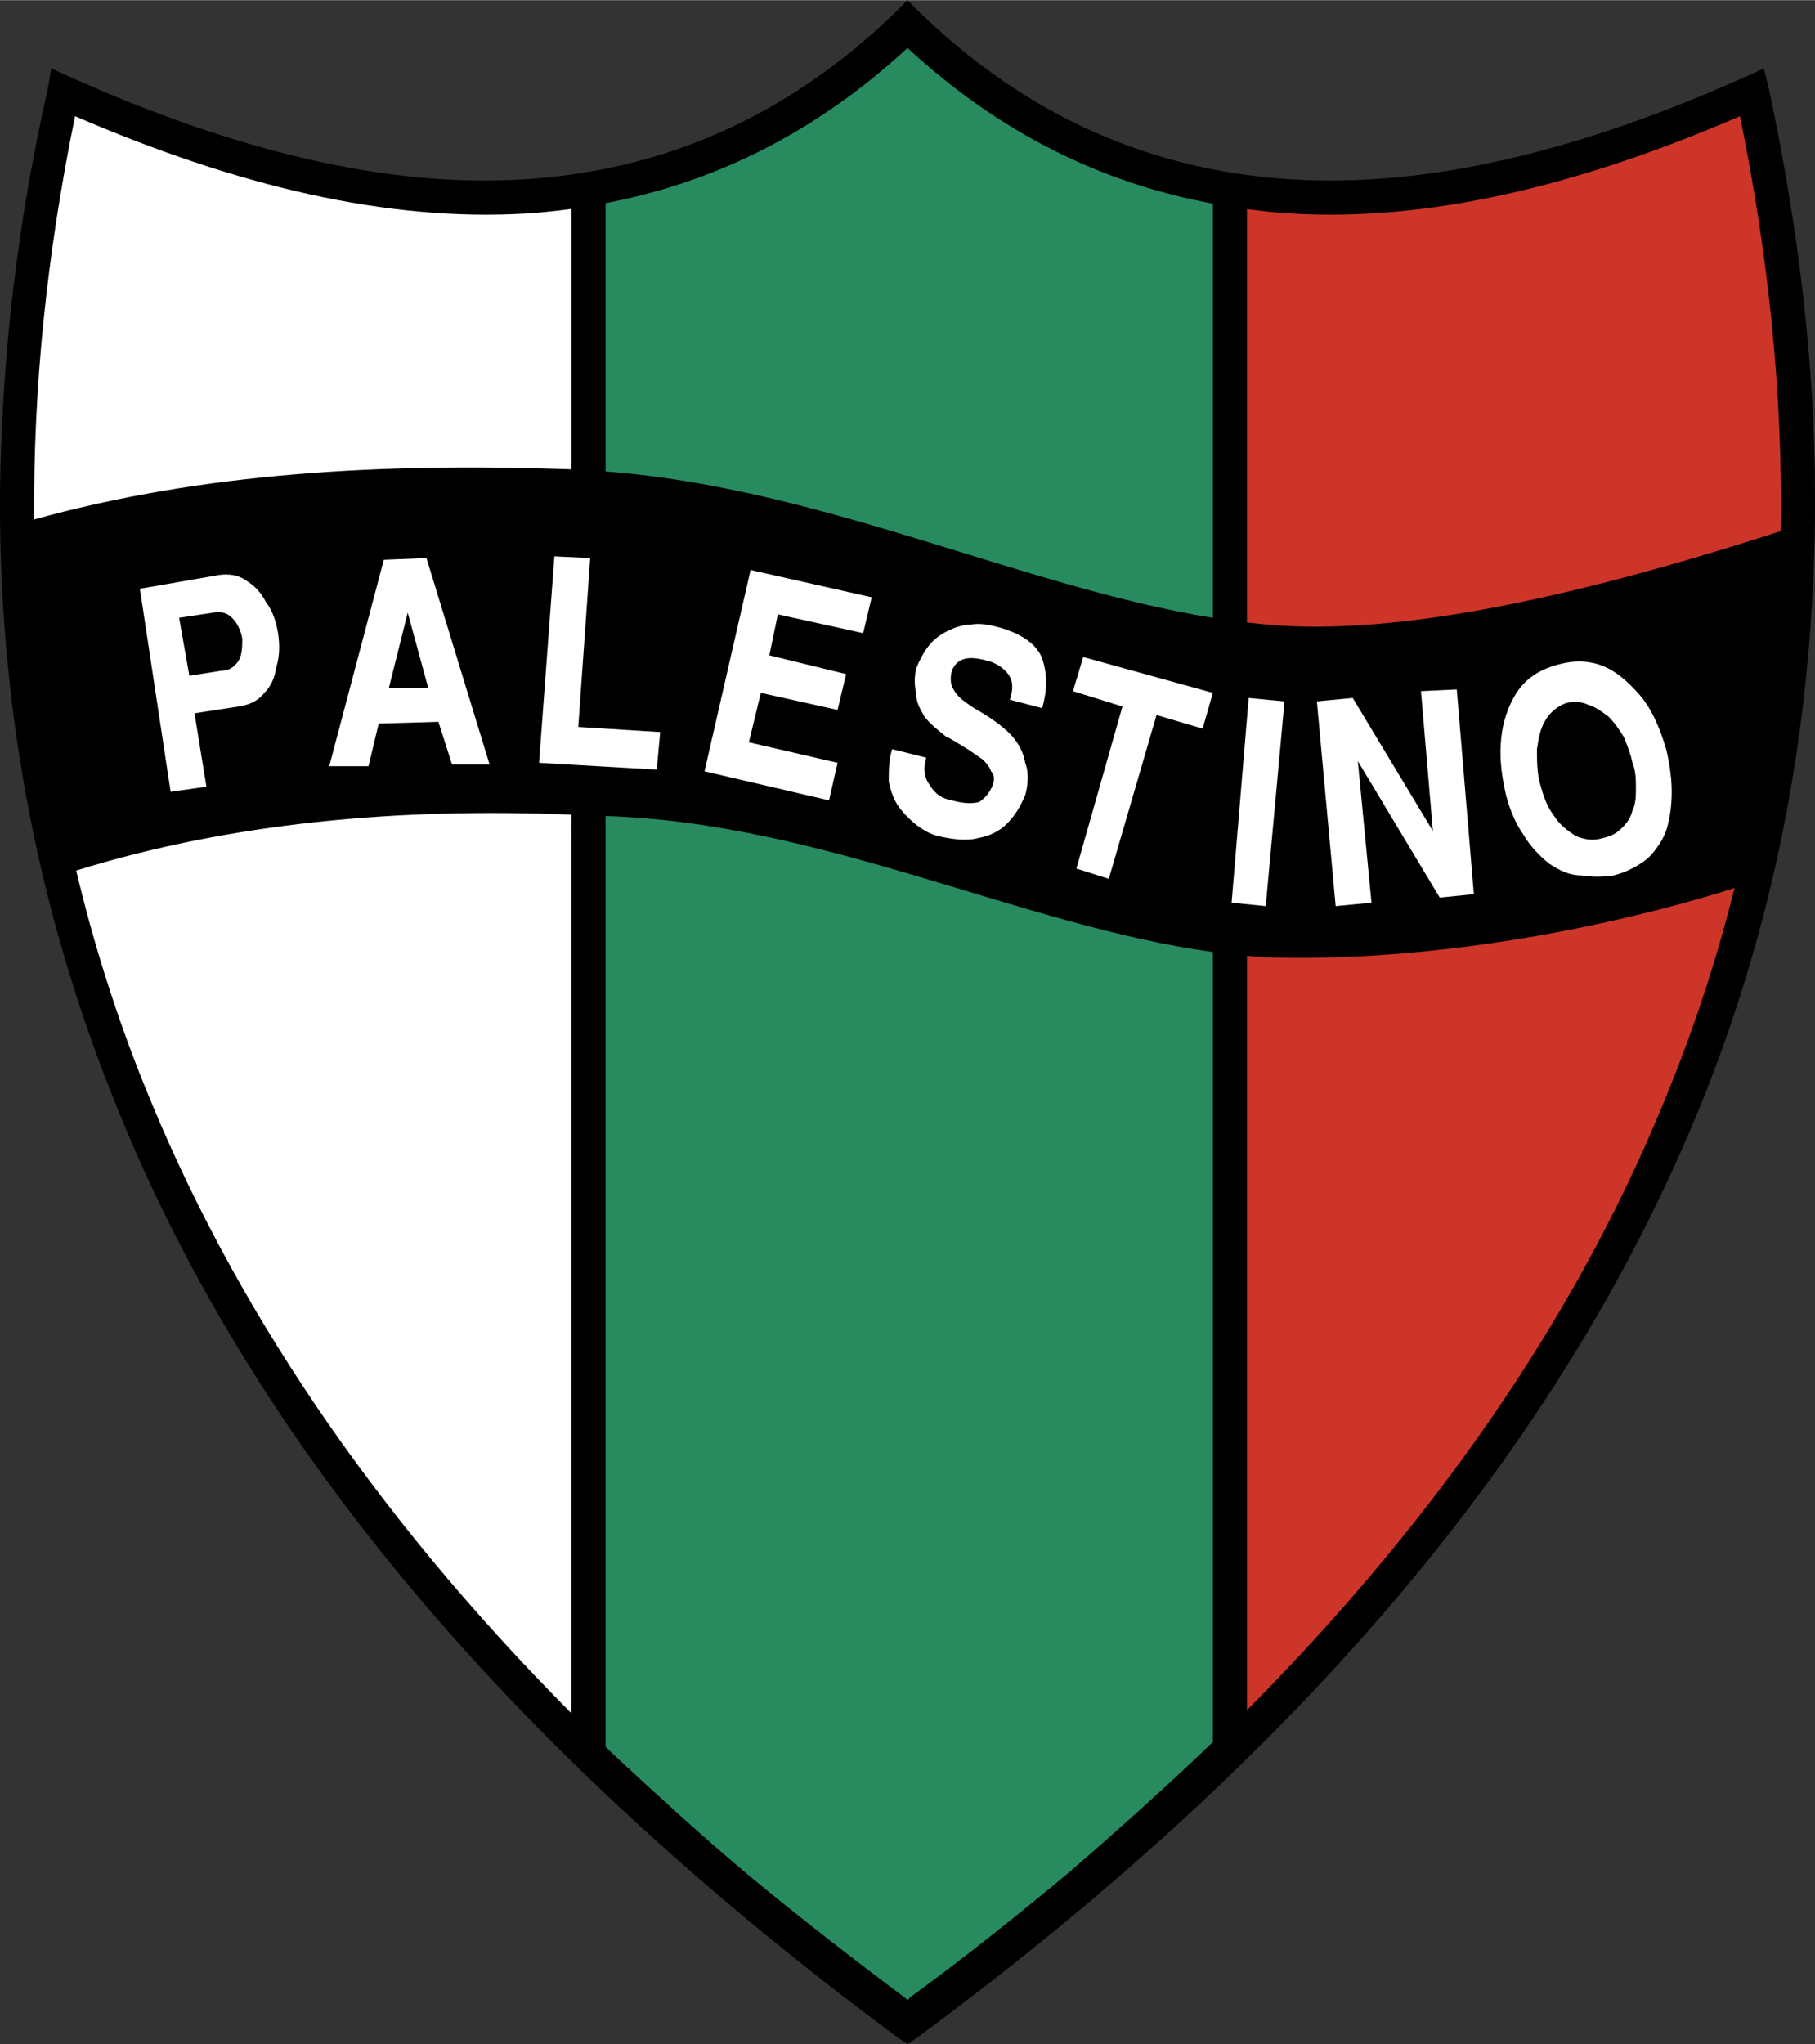<svg xmlns="http://www.w3.org/2000/svg" width="2220" height="2500" viewBox="0 0 566.902 638.293"><rect x="0" y="0" width="566.902" height="638.293" fill="#333333" stroke="none"/><path d="M552.514 27.707l-1.59-6.396-5.867 2.667c-51.15 22.908-98.564 34.629-141.721 31.97-43.156-2.667-82.059-19.186-116.152-52.219L283.456 0l-3.729 3.729c-34.095 33.033-72.996 49.552-116.153 52.219-43.157 2.659-90.57-9.062-141.72-31.97l-5.868-2.667-1.063 6.396C5.333 69.794.535 111.889 0 153.449v7.992c.535 61.802 11.722 122.541 35.699 182.218 40.498 101.765 118.819 199.266 244.562 292.502l3.195 2.132 3.193-2.132c126.277-93.236 204.064-190.737 245.09-292.502 23.977-59.677 34.637-120.951 35.164-183.287v-5.327c-.001-42.094-5.327-84.715-14.389-127.338z"/><path d="M178.497 146.519V65.184c-4.582.607-9.192 1.127-13.861 1.417-43.685 2.667-90.57-8.527-141.192-30.366-8.694 42.384-13.131 84.398-12.762 125.93 52.803-14.671 109.041-17.706 167.815-15.646zM23.797 271.813c5.413 22.727 12.48 45.274 21.499 67.583 26.962 66.882 70.271 132.297 133.2 195.616V254.36c-54.17-2.217-106.417 2.508-154.699 17.453z" fill="#fff"/><path d="M394.809 298.898c-1.771-.101-3.549-.325-5.326-.478v235.607c62.517-63.006 105.66-128.096 132.13-194.631 8.295-20.523 14.922-41.242 20.162-62.127-48.627 15.27-102.927 23.169-146.966 21.629zM404.398 195.536c44.277 1.547 100.918-13.339 151.801-29.722.672-42.716-3.793-85.96-12.74-129.58-50.615 21.839-97.5 33.033-140.658 30.366-4.494-.275-8.91-.788-13.318-1.345v129.082c4.994.571 9.972 1.012 14.915 1.199z" fill="#cd3529"/><path d="M283.456 624.44s.534 0 .534-.528c17.583-12.791 34.094-26.109 49.545-38.9 15.984-13.846 31.436-27.699 45.295-41.025V297.258c-59.576-8.166-121.998-40.375-189.681-42.47v290.688c.837.816 1.683 1.626 2.521 2.436 13.622 12.61 27.699 25.61 42.767 38.17 15.451 12.783 31.963 25.574 49.019 38.358zM378.83 192.892V63.537c-34.773-6.403-66.693-22.107-95.375-48.621-28.466 26.312-60.119 41.979-94.307 48.469v83.806c67.576 5.094 130.395 36.183 189.682 45.701z" fill="#278b5f"/><path fill="#fff" d="M417.189 282.92l-5.869-63.941 11.196-1.062 25.039 41.561-3.729-43.693 11.188-.534 5.332 63.94-10.658 1.063-25.577-42.623 4.264 44.22-11.186 1.069zM384.684 281.851l5.334-63.934 11.185 1.062-5.859 63.941-10.66-1.069zM336.201 271.198l14.389-50.622-15.451-4.791 3.193-10.659 40.498 11.194-3.201 11.187-14.389-4.263-14.914 51.149-10.125-3.195zM278.656 233.903l10.658 2.659c-1.062 3.729-.533 6.396 1.062 8.527 1.605 2.667 3.729 4.264 6.932 4.798 3.729 1.062 6.395 1.062 8.52.527 1.604-1.062 3.201-2.659 4.264-5.326.535-1.597.535-3.194-.535-4.264-.527-1.597-1.59-2.659-2.66-3.729-1.596-1.062-3.729-2.667-6.395-4.264-2.666-1.598-4.256-2.659-4.791-2.659-2.666-2.132-5.334-4.264-6.93-6.396-1.598-2.667-2.668-4.799-2.668-7.458-.525-2.667-.525-4.799 0-7.465 1.07-2.66 2.139-4.792 3.736-6.924 1.598-2.131 3.729-3.729 5.861-4.798 2.125-1.062 4.791-2.125 7.457-2.125 2.66-.534 5.861 0 9.59 1.062 6.93 2.132 11.193 5.326 12.783 9.589 1.605 4.799 1.605 9.59 0 15.451l-10.117-2.659c1.062-3.201 1.062-5.861-.533-7.993-1.598-2.132-4.264-3.729-6.924-4.264-5.867-1.597-9.062-.535-10.658 3.194-.535 2.132-.535 4.264.527 5.861 1.068 2.132 3.201 3.729 6.402 5.86 4.791 2.667 8.52 5.326 11.186 7.993 2.66 2.667 4.264 5.861 4.793 9.062 1.061 2.659 1.061 6.389 0 10.117-1.598 3.729-3.195 6.396-5.861 9.062-2.125 2.132-5.326 3.729-8.527 4.264-3.729 1.062-7.992.527-12.783-.535-2.133-.535-4.264-1.597-6.396-3.202-2.123-1.597-4.263-3.729-5.853-5.86-1.604-2.125-2.674-5.326-3.201-7.986-.001-3.197-.001-6.925 1.061-10.119zM220.049 240.825l14.388-62.87 37.831 8.526-2.666 11.187-26.645-5.86-2.659 12.791 23.978 5.86-2.667 11.187-23.97-5.326-3.729 15.451 27.699 6.395-2.667 11.722-38.893-9.063zM168.372 238.166l4.791-64.475 11.187.535-3.729 52.746 25.583 1.597-1.071 11.722-36.761-2.125zM469.936 246.152c-1.062-5.327-1.598-10.117-1.062-15.451.527-5.326 2.125-10.125 4.791-14.381 3.195-4.799 7.459-7.465 13.854-9.062 4.264-1.062 8.527-1.062 12.785.535 4.264 1.597 7.992 4.798 11.729 9.055 3.729 4.263 6.387 10.124 8.52 17.582 1.062 4.799 1.598 9.062 1.598 12.791 0 4.264-.535 7.993-1.598 11.722-1.062 3.194-3.201 6.396-5.861 9.055-2.658 2.131-6.395 4.264-10.652 5.333-3.201.528-6.93.528-10.131 0-3.729 0-6.924-1.604-10.117-3.735-2.666-2.125-5.867-5.326-7.992-9.055-2.669-3.73-4.802-9.056-5.864-14.389zm19.179-26.637c-2.666 1.062-4.791 2.667-6.396 5.325-1.596 2.667-2.123 5.334-2.658 9.063 0 3.728 0 7.458 1.062 11.187s2.131 6.923 4.264 9.589c1.596 2.667 4.264 4.799 6.93 6.396 2.66 1.062 5.318 1.597 8.52.535 2.668-.535 4.264-1.604 5.861-3.202s2.66-3.194 3.193-5.326c1.07-2.132 1.07-4.799 1.07-6.93 0-2.66 0-5.327-1.07-7.986-.533-2.667-1.596-5.333-2.658-7.992-1.605-2.667-3.195-4.799-4.799-6.396-2.131-1.597-4.264-3.202-6.389-3.729-2.139-1.07-4.799-1.07-6.93-.534zM102.834 239.229l17.055-64.469 13.312-.534 19.714 64.468h-11.722l-4.256-13.318-18.652.535-3.194 13.318h-12.257zm18.645-24.513h12.256l-6.388-23.443-5.868 23.443zM53.289 247.221l-9.597-63.405 24.513-4.264c3.194-.528 6.389 0 8.527 1.604 2.659 1.598 4.791 3.729 6.388 6.924 2.132 2.667 3.194 6.396 3.729 9.589.535 3.729.535 6.931-.535 10.659-.528 3.194-1.589 5.861-3.729 7.993-2.125 2.659-4.791 3.729-7.992 4.256l-13.847 2.132 3.729 22.916-11.186 1.596zm5.854-36.234l10.131-1.598c2.66 0 4.257-1.597 5.319-3.194 1.069-2.132 1.069-4.264 1.069-6.931-.535-2.659-1.597-4.791-3.194-6.388-1.604-1.604-3.729-2.131-5.868-1.604l-10.652 1.604 3.195 18.111z"/></svg>